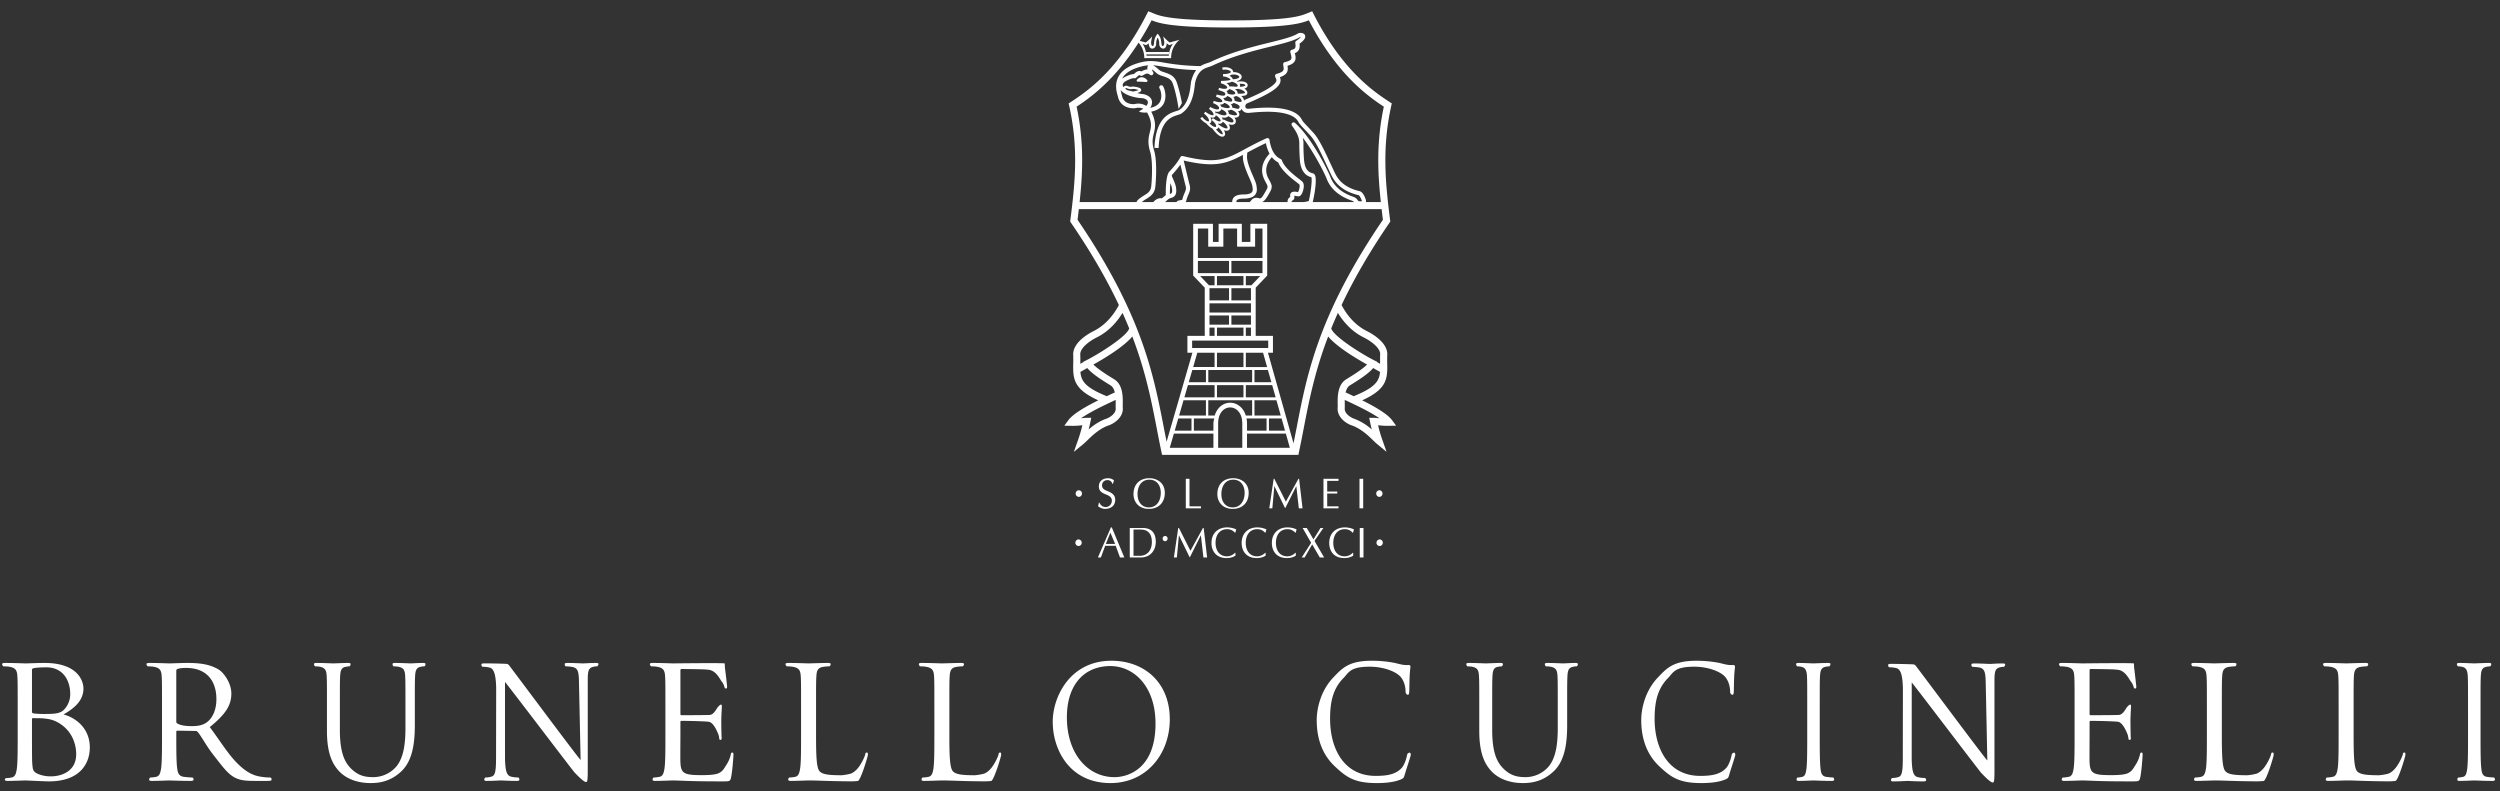 <svg xmlns="http://www.w3.org/2000/svg" width="199" height="63"><rect width="100%" height="100%" fill="#333333" stroke="none"/><g fill="#FFF" fill-rule="evenodd"><path d="M198.504 61.889c-.108 0-.367-.026-.533-.05-.356-.049-.426-.322-.459-.683-.061-.523-.061-1.502-.061-2.696v-1.991c0-1.937 0-2.286.024-2.681.021-.436.119-.648.437-.71a1.65 1.65 0 01.295-.037c.049 0 .098-.123.098-.17 0-.077-.063-.1-.194-.1-.353 0-1.097.036-1.16.036-.056 0-.803-.036-1.195-.036-.127 0-.188.023-.188.1 0 .047.049.17.096.17.082 0 .236.012.365.049.262.064.381.275.403.698.023.395.023.744.023 2.681v1.991c0 1.194 0 2.173-.059 2.696-.046.361-.105.634-.341.683-.106.024-.25.05-.358.05-.068 0-.095.133-.095.17 0 .076.062.101.189.101.357 0 1.104-.037 1.16-.037.063 0 .807.037 1.457.037.133 0 .19-.037.19-.101 0-.037-.022-.17-.094-.17m-73.096-9.118c-.355 0-.91.036-.994.036-.07 0-.723-.036-1.256-.036-.131 0-.189.025-.189.1 0 .049.049.171.095.171.108 0 .307.011.405.038.388.087.482.283.506.705.023.398.023.747.023 2.684v1.454c0 1.281-.141 2.336-.685 3.043a2.438 2.438 0 01-1.858.895c-.676 0-1.209-.113-1.787-.684-.51-.507-.889-1.277-.889-3.066v-1.642c0-1.937 0-2.286.024-2.684.023-.433.117-.658.437-.705.143-.027.213-.038.297-.038.047 0 .096-.122.096-.171 0-.075-.059-.1-.19-.1-.355 0-1.066.036-1.173.036-.108 0-.831-.036-1.362-.036-.129 0-.189.025-.189.1 0 .049.049.171.094.171.107 0 .31.011.404.038.39.087.484.283.508.705.025.398.025.747.025 2.684v1.715c0 1.814.449 2.683 1.029 3.268.84.832 2.035.881 2.438.881.699 0 1.588-.124 2.439-.92.948-.879 1.09-2.371 1.09-3.712v-1.232c0-1.937 0-2.286.024-2.684.023-.433.117-.645.437-.705.141-.038.213-.038.297-.038.047 0 .094-.122.094-.171 0-.075-.061-.1-.19-.1M90.884 6.149c-.137 0-.266.067-.383.2a.098.098 0 00-.012.109c.018.034.06.048.098.047.066-.01.256.003.413.011.094.005.178.01.224.01l.025-.001a.094.094 0 00.062-.16c-.054-.054-.213-.216-.427-.216"/><path d="M87.966 32.231c.028-.015.051-.024.079-.039.061-.029.117-.058.18-.087l.583-.273c.002.122.001.236 0 .335-.003.134-.005.25.002.333.033.446-.525.766-.804.849-.547.206-.993.526-1.348.833.048-.184.094-.383.136-.588l.069-.337h-.345c-.098 0-.227.011-.382.029l-.082.006c.439-.305 1.1-.67 1.912-1.061zm-1.965-2.63c.126-.068.316-.174.544-.306.337.406.985.845 1.675 1.27.096.059.17.103.204.128.169.118.262.319.315.545l-.077.034c-.139.063-.342.158-.565.266-1.693-.687-2.039-1.197-2.096-1.937zm-.013-1.408c0-.469.655-1.005 1.302-1.328.991-.492 1.639-1.266 2.064-1.957.189.421.368.834.53 1.234-.162.624-2.468 2.066-3.395 2.527l-.249.123.01.021-.257.147c.004-.241.009-.5-.005-.767zm-.114-11.545h24.105c.031.281.064.562.101.846-5.129 7.533-6.051 12.313-6.865 16.534-.084.427-.166.845-.25 1.263l-2.037-7.215h.398v-1.342h-1.373v-3.835l.916-.964v-4.121h-1.338v1.446h-.682v-1.446h-1.847v1.446h-.452v-1.446h-1.573v4.121l.921.964v3.835h-1.381v1.342h.399l-2.055 7.084c-.074-.377-.151-.751-.224-1.134-.815-4.219-1.738-8.999-6.865-16.532.036-.284.069-.565.102-.846zm12.207-8.09a.309.309 0 00-.013-.115.521.521 0 00-.1-.164l.008.002c.096 0 .166-.027.217-.092.032.012.062.021.091.031.174.064.335.139.376.225.011.023.024.065-.007.145-.032.092-.095.103-.572-.032zm-.262.509a.345.345 0 00-.019-.111.468.468 0 00-.096-.161h.013a.444.444 0 00.265-.069c.307.109.464.265.482.364.005.031-.006.044-.018.054-.056.043-.248.072-.627-.077zm-.424.435l-.048.078-.004-.026a.541.541 0 00-.097-.211c.24.053.425.023.513-.095.227.101.383.231.419.351a.129.129 0 01-.014.113c-.037.052-.28.072-.769-.21zm-.403.404l-.012.015a.53.53 0 00-.033-.086c.138.036.263.024.352-.083a.215.215 0 00.036-.064c.226.155.358.349.376.467.003.029-.003.043-.004.047-.037.041-.274.044-.715-.296zm-.072.326a.232.232 0 00.059-.093c.306.272.374.505.348.543-.01.011-.03.01-.041.009-.045-.004-.206-.046-.496-.398a.216.216 0 00.13-.061zm.261-1.465a.35.35 0 00.033-.071c.22.092.37.208.408.32.015.042.01.08-.014.116-.037.063-.289.11-.782-.153l-.045.081-.002-.008a.477.477 0 00-.067-.177c.227.056.385.02.469-.108zm.225-.527a.304.304 0 00.047-.056c.258.093.403.223.434.318.013.038.001.053-.002.059-.038.048-.224.097-.668-.067l-.008-.002a.475.475 0 00-.101-.165.482.482 0 00.298-.087zm.274-.599c.2.069.34.162.385.262a.14.14 0 01.005.123c-.036.09-.076.096-.566-.028l-.026-.007a.44.44 0 00-.116-.188h.002c.151 0 .259-.043.316-.162zm.164-.556c.322.106.474.234.482.318a.082.082 0 01-.033.076c-.033.027-.168.1-.565-.02l-.006-.002a.305.305 0 00-.103-.214.378.378 0 00.152-.07.291.291 0 00.073-.088zm.824-.415c.301-.016.438.048.457.103.005.013.004.022-.003.033-.014.018-.092.099-.432.1l.008-.019c.018-.046.03-.12-.03-.217zm.41.657c.024.034.026.054.024.062-.02.059-.311.077-.59.064a.306.306 0 00.002-.068c-.011-.12-.102-.219-.222-.3.123.013.217.014.291-.037l-.001.045c.213.007.419.125.496.234zm-1.222-1.3a.696.696 0 00.177-.079c.331-.057.538.045.598.126.03.039.018.063.014.072-.035.069-.19.148-.514.166a.269.269 0 00-.051-.113.676.676 0 00-.224-.172zm.643.727c.026.038.026.058.025.061-.042.099-.043.099-.246.08a4.126 4.126 0 00-.4-.019h-.02c-.032-.099-.112-.188-.237-.266.21-.019.34-.051.419-.103.188.021.382.137.459.247zm-2.15 2.58c.174.059.301.041.38-.053a.242.242 0 00.05-.11c.235.149.362.318.379.416.002.01.004.035-.005.045-.083.105-.375-.066-.605-.231V9.4l-.11.154c.327.235.365.416.369.467.003.034-.004.062-.02.078-.004.002-.016.008-.049.008-.096-.006-.265-.083-.457-.276a.278.278 0 00.079-.052c.034-.036.073-.101.064-.215a.652.652 0 00-.075-.23zm2.467-1.242c-.024.018-.127.062-.472-.05-.025-.008-.05-.019-.076-.027a.337.337 0 00-.031-.193.5.5 0 00-.073-.11.456.456 0 00.232-.074c.316.107.435.277.441.389.003.048-.014.06-.021.065zm-9.237-1.027l.001-.012c.025-.03.034-.036.036-.039l.027-.006a.416.416 0 01.07.024c.105.04.281.094.428.052a.236.236 0 01.064-.007c.135 0 .337.061.423.092a1.636 1.636 0 01-.444.116l-.44-.104c-.066-.036-.114-.077-.165-.116zm.437.589c.299.096.638.153.951.162.179.042.393.13.405.311.007.101-.05.208-.123.307a1.159 1.159 0 00-.907-.153 1.062 1.062 0 01-.689-.141.781.781 0 01-.341-.517l-.029-.104a3.435 3.435 0 01-.082-.362c.022.024.031.052.055.075.172.171.434.315.76.422zm1.325-2.126c-.186 0-.359.087-.483.157h-.001c-.256-.112-.459.082-.576.192l-.022.021c-.298.002-.779.242-.931.357.004-.007.004-.017.009-.026.246-.43.762-.746 1.538-.941a2.96 2.96 0 01.54-.085c-.091.079-.1.202-.074.325zm3.092 10.434c.052-.212.115-.359.17-.487.104-.242.184-.431.084-.789-.06-.221-.33-1.337-.466-1.91 2.507.59 3.416.244 4.721-.449-.023.272-.005.611.322 1.413.049.121.106.249.16.374.118.269.242.548.261.689l.011.07c.022.131.052.31-.046.426-.093.113-.304.175-.635.18-.272.005-.836.014-.923.49-.009.043-.003.076-.005.116H94.37a.349.349 0 00.063-.123zm-1.306-.523a7.01 7.01 0 01.036-.858c.055.134.096.251.113.338.086.447-.029.493-.149.52zm.058.326c.263-.059.548-.217.414-.909-.039-.204-.168-.494-.316-.83l-.012-.028c.014-.038.028-.086.042-.101.279-.305.471-.544.648-.793.141.588.352 1.462.408 1.67.07.247.024.354-.069.57-.057.134-.129.301-.188.54-.007.033-.11.047-.177.057a.687.687 0 00-.18.042c-.049.024-.08.064-.115.102h-.89c.172-.176.311-.287.435-.32zm6.4.205c-.03.043-.075.079-.118.115h-1.055c.001-.02-.002-.029.004-.057.035-.194.318-.215.629-.22.416-.007.698-.103.859-.298.194-.232.145-.519.116-.69l-.008-.062c-.027-.188-.153-.474-.285-.776a13.501 13.501 0 01-.158-.366c-.35-.854-.319-1.112-.289-1.384.002-.028.002-.06.006-.088.421-.227.892-.479 1.478-.75.072.358.177.625.293.837-.643.685-.772 1.423-.346 2.2l.06.113c.157.297.174.328.012.613l-.027.048c-.219.39-.356.623-.488.585-.311-.097-.528-.038-.683.18zm3.116-.324l.004.034a.397.397 0 00-.213.405h-2.029c.226-.098.394-.387.582-.719l.025-.047c.243-.424.176-.582-.006-.93l-.064-.117c-.143-.261-.494-.931.24-1.761.198.246.399.36.51.42l.002.002c.246.641 1.031 1.247 1.463 1.579.096.075.172.133.211.169.008.01.025.045.027.118.002.182-.08.411-.135.496l-.058-.011a.68.68 0 00-.377-.004c-.217.072-.192.285-.182.366zm5.004.013c-.93-.323-1.537-.855-1.809-1.581-.173-.464-1.509-3.161-2.816-4.297a.164.164 0 00-.221.004.163.163 0 00-.021.217c.416.567.609.942.586 1.534a17.65 17.65 0 00.056 1.311c.084.71.387 1.133.903 1.259.097.252-.102 1.534-.209 1.9a2.417 2.417 0 01-.422.079h-.924l-.014-.036c-.005-.037.012-.064.051-.08.198-.083.172-.279.162-.362 0-.007 0-.015-.002-.022.047-.006.104.007.163.019.074.018.15.036.228.017.168-.036.268-.309.314-.469.053-.188.114-.529-.08-.71a3.979 3.979 0 00-.236-.19c-.385-.297-1.185-.917-1.371-1.482a.16.16 0 00-.064-.086.872.872 0 00-.071-.041c-.205-.113-.687-.38-.857-1.511a.168.168 0 00-.082-.121.17.17 0 00-.149-.006c-.699.314-1.241.606-1.72.864-1.494.807-2.245 1.215-4.95.551a.162.162 0 00-.181.08c-.253.44-.481.717-.899 1.174-.245.272-.287 1.286-.273 1.84-.007.03-.093.096-.139.132-.061.048-.124.097-.167.143-.063-.01-.17-.027-.322.027a.789.789 0 00-.327.23l-.043.039h-.903l-.012-.001a2.704 2.704 0 01.362-.249c.304-.188.648-.402.715-.94.038-.293.17-1.965-.078-2.862-.222-.679-.126-1.062-.034-1.431.106-.436.204-.898-.211-1.715.469-.095.811-.301.99-.639.291-.553.062-1.221-.05-1.389a.165.165 0 00-.275.183c.068.1.252.637.033 1.052-.133.254-.394.418-.777.492a.797.797 0 00.142-.481c-.012-.173-.114-.482-.69-.614-.175-.006-.33-.053-.496-.083.163-.046.3-.111.322-.207.011-.049.002-.122-.101-.19l-.002.004-.016-.01.001-.003-.003.003c-.163-.083-.507-.117-.511-.117a.4.4 0 00-.116.014c-.096.028-.219-.013-.309-.046a.369.369 0 00-.134-.036l-.027.002c-.084.014-.115.028-.183.111-.039-.052-.074-.109-.07-.174.003-.074.051-.153.146-.233.118-.103.638-.34.767-.299a.166.166 0 00.148-.035c.026-.024.054-.049.08-.075.167-.158.191-.152.249-.11a.165.165 0 00.176.015l.091-.052c.205-.119.32-.174.52-.015a.17.17 0 00.213-.007.164.164 0 00.029-.211 1.117 1.117 0 01-.105-.219c.075.044.195.132.38.302.138.126.328.187.53.253.296.096.601.197.733.506.134.313.371 1.206.495 2.09l.263-.462c-.137-.768-.332-1.47-.454-1.756-.191-.449-.603-.582-.935-.692-.167-.054-.324-.105-.41-.183-.209-.192-.373-.313-.508-.378.234.014.475.053.779.104.579.1 1.35.231 2.667.278-.163.208-.306.499-.407.916-.011.041-.019.116-.03.217-.051.464-.17 1.551-.897 2.034-.048.031-.139.059-.246.092-.575.183-1.643.521-1.744 2.931l.329.013c.09-2.179.982-2.46 1.514-2.629.131-.041.243-.076.329-.134.023-.015.04-.035.064-.052.004-.006.011-.008.015-.012.78-.588.909-1.714.962-2.207.01-.081.016-.144.024-.176.233-.96.686-1.11 1.087-1.241.092-.031.179-.06.261-.096 1.652-.782 3.304-1.192 4.632-1.521 1.043-.257 1.871-.463 2.367-.763a.266.266 0 01.063-.003c-.039.053-.137.152-.367.309a.172.172 0 00-.071.16c.049.34.038.475-.269.542a.18.18 0 00-.104.072.164.164 0 00-.021.124l.035.141c.051.203.078.33.024.418-.061.096-.229.172-.5.231a.168.168 0 00-.131.181l.019.133c.049.319.069.451-.541.621a.168.168 0 00-.121.188c.012.057.035.107.057.155.047.1.07.159.033.252-.094.239-.596.687-2.466 1.458-.037.019-.066.048-.097.074-.008-.113-.074-.249-.223-.368.316-.012.439-.059.481-.194.017-.05.021-.129-.049-.228a.682.682 0 00-.18-.166.393.393 0 00.22-.133.224.224 0 00.031-.209c-.069-.192-.365-.271-.796-.212l.002.003c-.02-.014-.041-.029-.063-.042.188-.045.314-.123.367-.228a.25.25 0 00-.029-.269c-.094-.127-.32-.235-.62-.217a.252.252 0 00-.055-.168c-.109-.149-.411-.278-.816-.203l.032.184c.344-.059.571.049.634.131.024.033.015.051.012.058-.029.056-.191.15-.621.15v.189c.296 0 .594.188.596.253-.005.016-.061.087-.745.102l-.024.185c.362.106.498.244.506.33a.078.078 0 01-.031.071c-.03.022-.156.091-.516-.009l-.097-.029-.055.179.096.03c.206.063.396.135.441.221.009.02.021.052 0 .116-.03.095-.144.121-.673-.012l-.051.182c.314.094.479.242.5.34.007.029-.004.041-.015.051-.053.047-.25.082-.65-.061l-.015-.006-.064.177.013.004c.25.094.424.223.466.345a.124.124 0 01-.01.11c-.047.075-.258.079-.693-.151l-.092.166c.235.137.34.304.357.404.007.034.002.06-.01.076-.003.003-.107.111-.642-.266l-.001-.001-.109.154h.001c.28.2.391.413.402.533.004.042-.005.062-.009.066-.01.01-.021.021-.052.014-.045-.003-.213-.034-.486-.357l-.143.122c.199.237.361.345.483.392l-.008.008c.167.2.348.345.513.419l-.013.009c.291.392.551.609.751.625l.024.001c.064 0 .121-.02.161-.059a.216.216 0 00.063-.175.625.625 0 00-.099-.278c.216.071.358.037.428-.04.03-.035.063-.097.049-.199a.6.6 0 00-.098-.238c.254.075.436.052.52-.071a.31.31 0 00.039-.274.48.48 0 00-.099-.176c.133 0 .233-.021.305-.077a.239.239 0 00.086-.234.435.435 0 00-.112-.209c.152 0 .242-.049.294-.194V8.65c.066.192.259.374.621.332l.114-.011c2.828-.29 3.579.329 3.777.722.076.153.215.302.494.599.125.132.279.295.469.504.425.465.875 1.441 1.31 2.384.092.197.182.392.276.588.228.486.654 1.393 2.259 1.771.049.018.168.194.26.459-.025.027-.16.047-.26.006-.043-.015-.052-.031-.084-.078-.054-.078-.129-.185-.363-.267zm-3.045-1.737a.26.26 0 00-.17-.129c-.519-.11-.638-.615-.681-.985l-.006-.046a15.817 15.817 0 01-.049-1.215c.01-.214-.01-.409-.053-.59.949 1.247 1.774 2.93 1.887 3.236.307.822.982 1.421 2.027 1.783a.286.286 0 01.158.109h-3.281c.088-.339.379-1.789.168-2.163zM91.209 4.139c.013.058.025.114.033.173-.037-.296-.127-.589-.299-.825l.273.106a.723.723 0 00.221-.152c.011.641.595.486.595.044a.89.89 0 01.121-.489.89.89 0 01.12.489c0 .442.585.597.597-.044.077.07.131.115.219.152l.275-.106a1.811 1.811 0 00-.325.949h-1.773c-.002-.036-.016-.072-.02-.107h1.813c.008-.065.024-.127.037-.19h-1.887zm-.577-.745c.278.324.462.758.452 1.233h2.138a1.857 1.857 0 01.671-1.46l-.794.216s-.321-.259-.505-.489l.062.316c.093.435-.16.615-.2.286-.044-.363-.059-.53-.303-.813-.244.283-.259.45-.303.813-.041.329-.293.149-.201-.286l.064-.316c-.185.23-.505.489-.505.489l-.482-.131c.315-.502.63-1.04.942-1.637.638.257 1.699.572 6.257.572 4.557 0 5.62-.315 6.259-.572 2.248 4.312 4.681 6.026 5.968 6.875-.586 2.765-.504 5.144-.238 7.595h-1.185a.367.367 0 00-.01-.185c-.059-.183-.221-.615-.489-.681-1.453-.342-1.82-1.125-2.042-1.596-.092-.191-.18-.386-.272-.58-.447-.967-.906-1.965-1.365-2.468-.192-.21-.348-.376-.473-.51-.25-.263-.385-.409-.439-.518-.416-.835-1.793-1.136-4.106-.903l-.111.011c-.111.01-.251.001-.285-.121-.033-.11.028-.255.119-.299 2.107-.871 2.517-1.334 2.637-1.639a.563.563 0 00-.016-.451c.644-.223.666-.522.609-.913.285-.077.467-.188.563-.341.131-.208.076-.436.019-.658.401-.16.405-.512.377-.76.276-.197.539-.441.428-.677-.086-.183-.352-.203-.504-.157a.118.118 0 00-.039.019c-.449.281-1.266.483-2.295.737-1.343.332-3.013.746-4.691 1.542-.07.03-.146.055-.227.081-.167.056-.361.119-.55.242a17.888 17.888 0 01-2.959-.283c-.688-.118-1.103-.186-1.813-.01-.866.219-1.453.588-1.744 1.098-.357.628-.165 1.272-.085 1.548.011.034.02.061.023.08.069.316.232.56.487.724.333.213.742.228.936.185a.863.863 0 01.592.056c-.094.053-.24.157-.303.18-.076.029.037.127.477.125a.763.763 0 00.131-.011c.416.769.325 1.141.219 1.57-.097.396-.209.845.04 1.605.211.765.121 2.288.067 2.726-.048.384-.274.524-.563.701-.073.046-.149.093-.224.145-.213.15-.345.265-.377.386h-4.534c.265-2.451.348-4.83-.238-7.595 1.091-.719 3.004-2.078 4.933-5.096zm17.929 23.471c.648.323 1.302.859 1.302 1.313-.013.282-.009.542-.006.783a15.661 15.661 0 01-.255-.148l.009-.021-.25-.123c-.923-.461-3.232-1.902-3.394-2.527.162-.4.342-.813.529-1.234.426.691 1.074 1.465 2.065 1.957zm-.807 4.673a28.29 28.29 0 00-.57-.268l-.073-.032c.055-.226.149-.427.315-.545.035-.025.109-.069.205-.128.689-.425 1.338-.864 1.674-1.27.228.132.418.238.545.306-.057.74-.403 1.25-2.096 1.937zm2.043 1.754l-.082-.006a3.547 3.547 0 00-.381-.029h-.346l.069.337c.041.205.089.406.136.59a4.495 4.495 0 00-1.369-.842c-.258-.076-.818-.396-.783-.842.006-.083.004-.199.002-.331 0-.1-.002-.215 0-.336l.582.272c.068.032.131.063.197.096l.065.03c.81.391 1.47.754 1.91 1.061zm-13.209 1.223v1.13h-3.476l.328-1.13h3.148zm-1.744-1.206v.972h-1.336l.282-.972h1.054zm1.149-1.447v1.213h-2.135l.35-1.213h1.785zm.688-1.206v.971h-2.403l.281-.971h2.122zm-.688-1.204v.969h-1.367l.282-.969h1.085zm-.687-1.376h1.375v1.14h-1.704l.329-1.14zm4.551 2.345v-.969h1.069l.275.969h-1.344zm-.688 1.206v-.971h2.097l.275.971h-2.372zm.688 1.448v-1.213h1.748l.342 1.213h-2.09zm1.151 1.206v-.972h1.008l.271.972h-1.279zm-1.745.234h3.092l.317 1.13h-3.409v-1.13zm-2.298-.803c0-.879.495-1.28.955-1.28.466 0 .966.402.966 1.291v1.922h-1.921v-1.933zm-.312-.403c-.024.133-.065.251-.065.403v.569h-1.556v-.972h1.621zm2.572 0h1.595v.972h-1.557v-.558a2.34 2.34 0 00-.038-.414zm.445-1.447v1.213h-.505c-.208-.669-.727-1.02-1.245-1.02-.514 0-1.024.354-1.229 1.02h-.511v-1.213h3.49zm-2.799-.235h2.109v-.971h-2.109v.971zm2.298-2.411v-1.14h1.37l.322 1.14h-1.692zm-2.298 0h2.109v-1.14h-2.109v1.14zm-.691 1.205h3.49v-.969h-3.49v.969zm-1.286-2.722h6.057v-.588h-6.057v.588zm1.787-5.722v.729h-.447l-.696-.729h1.143zm-1.328-.235h2.478v-.971h-2.478v.971zm2.667 0h2.474v-.971H98.02v.971zm1.149.964v-.729h1.142l-.693.729h-.449zm-1.149 1.206h1.556v-.972H98.02v.972zm-1.149-1.206h2.109v-.729h-2.109v.729zm-.596 1.206h1.556v-.972h-1.556v.972zm0 .964h3.301v-.73h-3.301v.73zm.596 1.859h2.109v-.659h-2.109v.659zm-.596 0h.406v-.659h-.406v.659zm0-.894h1.556v-.729h-1.556v.729zm2.894.894h.407v-.659h-.407v.659zm-1.149-.894h1.556v-.729H98.02v.729zm-.641-6.204V18.19h1.094v1.447h1.434V18.19h.587v2.346h-5.141V18.19h.821v1.447h1.205zM86.158 33.849a12.037 12.037 0 01-.34 1.158l-.339.96.786-.646c.08-.068.178-.163.296-.277.364-.354.917-.892 1.625-1.16.489-.145 1.244-.662 1.188-1.427-.007-.071-.005-.168-.003-.281.009-.558.024-1.494-.622-1.946-.042-.028-.124-.079-.233-.147-.301-.184-1.113-.683-1.483-1.066.69-.38 2.39-1.374 3.098-2.233 1.071 2.811 1.528 5.159 1.952 7.35.12.627.24 1.241.37 1.853l.047.222h10.852l.044-.222c.131-.61.252-1.226.372-1.853.423-2.191.88-4.539 1.953-7.35.707.859 2.406 1.853 3.097 2.233-.371.383-1.183.882-1.482 1.066l-.234.147c-.647.452-.631 1.389-.622 1.948.002.113.004.208-.003.279-.057.765.697 1.282 1.169 1.42.729.275 1.28.813 1.647 1.169.115.114.213.207.293.275l.783.646-.336-.958a11.17 11.17 0 01-.34-1.16c.235.025.549.055.897.046l.541-.011-.322-.437c-.366-.501-1.407-1.098-2.379-1.581 1.933-.883 2.021-1.666 1.994-2.899-.006-.233-.01-.484.004-.774 0-.953-1.237-1.645-1.615-1.833-1.036-.517-1.663-1.391-2.024-2.08.918-1.943 2.137-4.099 3.818-6.557l.061-.088-.014-.106c-.386-3.014-.646-5.779.09-9.109l.041-.19-.162-.106c-1.215-.797-3.744-2.455-6.057-6.997l-.117-.232-.353.144c-.557.233-1.401.585-6.171.585-4.768 0-5.612-.352-6.17-.585l-.353-.143-.117.231c-2.312 4.542-4.842 6.2-6.057 6.997l-.164.106.043.19c.738 3.334.491 5.987.091 9.109l-.014.106.061.088c1.679 2.457 2.899 4.614 3.817 6.557-.362.689-.988 1.563-2.024 2.08-.379.188-1.615.88-1.613 1.848.012.274.008.525.003.758-.028 1.233.059 2.017 1.993 2.9-1.272.63-2.071 1.161-2.381 1.581l-.321.437.542.011c.346.011.662-.02.897-.046zM33.683 52.771c-.355 0-.91.036-.994.036-.07 0-.721-.036-1.255-.036-.13 0-.189.025-.189.1 0 .049.048.171.096.171.104 0 .306.011.401.038.391.087.485.283.508.705.024.398.024.747.024 2.684v1.454c0 1.281-.141 2.336-.686 3.043a2.438 2.438 0 01-1.858.895c-.675 0-1.209-.113-1.788-.684-.509-.507-.888-1.277-.888-3.066v-1.642c0-1.937 0-2.286.024-2.684.024-.433.118-.658.438-.705.141-.027.213-.038.296-.038.047 0 .095-.122.095-.171 0-.075-.06-.1-.191-.1-.355 0-1.064.036-1.171.036-.107 0-.829-.036-1.36-.036-.131 0-.191.025-.191.1 0 .049.048.171.095.171.106 0 .307.011.402.038.391.087.486.283.51.705.024.398.024.747.024 2.684v1.715c0 1.814.449 2.683 1.029 3.268.841.832 2.036.881 2.439.881.698 0 1.587-.124 2.438-.92.946-.879 1.089-2.371 1.089-3.712v-1.232c0-1.937 0-2.286.024-2.684.024-.433.119-.645.437-.705.143-.038.215-.038.298-.038.045 0 .093-.122.093-.171 0-.075-.059-.1-.189-.1m55.028 9.09c-2.13 0-3.787-1.863-3.787-4.756 0-2.719 1.48-4.086 3.457-4.086 1.869 0 3.598 1.602 3.598 4.582 0 3.613-2.203 4.26-3.268 4.26zm-.248-9.265c-3.267 0-4.665 2.846-4.665 4.857 0 2.236 1.35 4.88 4.594 4.88 2.854 0 4.723-2.296 4.723-5.081 0-2.892-1.989-4.656-4.652-4.656zm23.748 7.315a.219.219 0 00-.209.187c-.035.224-.189.769-.438 1.042-.474.51-1.173.621-2.06.621-2.533 0-3.629-2.173-3.629-4.543 0-1.267.199-2.373 1.064-3.242.416-.422.504-.907 2.079-.907 1.043 0 1.955.335 2.369.707.308.272.496.782.496 1.267 0 .174.107.261.187.261.073 0 .096-.074.106-.261.013-.187.013-.869.035-1.278.023-.448.06-.597.06-.696 0-.074-.023-.124-.154-.138-.428.046-.758-.098-1.207-.184a9.485 9.485 0 00-1.717-.151c-1.824 0-2.347.584-3.06 1.33-1.053 1.104-1.322 2.558-1.322 3.39 0 1.18.283 2.595 1.431 3.675.934.884 1.578 1.342 3.356 1.342.756 0 1.431-.086 1.906-.287.211-.098.234-.124.307-.359.117-.423.486-1.502.486-1.589 0-.1-.026-.187-.086-.187m33.695 1.978c-.107 0-.367-.026-.533-.05-.353-.049-.426-.322-.461-.683-.06-.523-.06-1.502-.06-2.696v-1.991c0-1.937 0-2.286.023-2.681.023-.436.119-.648.438-.71a1.69 1.69 0 01.296-.037c.047 0 .096-.123.096-.17 0-.077-.059-.1-.189-.1-.356 0-1.102.036-1.161.036-.058 0-.806-.036-1.195-.036-.131 0-.189.023-.189.1 0 .047.047.17.093.17.084 0 .237.012.368.049.261.064.379.275.402.698.021.395.021.744.021 2.681v1.991c0 1.194 0 2.173-.058 2.696-.045.361-.104.634-.342.683-.105.024-.248.05-.353.05-.073 0-.096.133-.096.17 0 .076.058.101.189.101.354 0 1.102-.037 1.16-.037.059 0 .805.037 1.456.037.13 0 .189-.037.189-.101 0-.037-.023-.17-.094-.17m-98.482-9.118c-.485 0-.875.036-1.007.036-.13 0-.696-.036-1.229-.036-.143 0-.238.013-.238.087 0 .05.011.183.095.183.095 0 .367.012.58.063.367.1.451.372.461 1.18l.131 6.213c-.379-.413-5.491-7.291-5.676-7.511a.329.329 0 00-.074-.083.265.265 0 00-.174-.061c-.041 0-.135-.007-.275-.012a51.254 51.254 0 00-1.485-.025c-.141 0-.213.025-.213.098 0 .051.034.17.093.17.107 0 .368.013.592.076.32.099.468.59.491 1.609l-.01 5.479c0 1.13-.058 1.491-.355 1.578a1.642 1.642 0 01-.485.074c-.059 0-.095.12-.095.17 0 .087.071.101.191.101.532 0 1.029-.037 1.136-.037.106 0 .58.037 1.254.037.141 0 .213-.027.213-.101 0-.05-.034-.17-.093-.17-.107 0-.368-.013-.592-.074-.32-.1-.438-.422-.462-1.44v-6.093c.379.445 5.416 7.093 5.547 7.218.628.657.816.747.91.747.082 0 .13-.062.13-.88v-7.184c0-.744.048-1.018.438-1.103.143-.039.225-.039.285-.039.083 0 .131-.133.131-.183 0-.074-.084-.087-.215-.087m10.872 7.133c-.084 0-.112.061-.128.161a2.333 2.333 0 01-.331.79c-.194.297-.303.579-.718.726-.374.119-.959.119-1.312.119-1.392 0-1.605-.161-1.646-1.019-.015-.261 0-1.7 0-2.122v-1.096c0-.047.028-.084.097-.084.122 0 .536.006.969.015.192.007.388.011.562.02l.257.01c.1.005.185.011.244.016l.137.013c.374.072.646.745.727.938.073.157.085.278.098.402.005.062.039.108.11.101.098-.011.086-.145.075-.246a36.222 36.222 0 01-.023-1.28c.001-.411.051-1.11.044-1.184l-.004-.028c-.009-.05-.035-.068-.07-.068-.056 0-.113.063-.213.163-.128.123-.326.629-.668.656-.326.023-2.072.023-2.257.023-.072 0-.085-.037-.085-.124V53.38c0-.087.028-.127.085-.127.155 0 1.704.014 1.945.04l.077.006.166.018c.602.085.898.809 1.033.958.107.124.177.322.199.407.026.094.07.146.152.119.054-.014.063-.093.06-.158a55.478 55.478 0 00-.148-1.291c-.045-.32-.03-.449-.044-.54-.003-.055-4.024-.005-4.122-.005-.072 0-.966-.036-1.606-.036-.157 0-.227.023-.227.1 0 .047.057.17.113.17.128 0 .37.012.484.037.468.087.582.287.61.71.029.395.029.744.029 2.681v1.991c0 1.194 0 2.173-.071 2.696-.057.361-.128.634-.413.683-.127.024-.297.05-.425.05-.086 0-.115.133-.115.17 0 .076.072.101.228.101.427 0 1.321-.037 1.393-.037.412 0 1.363.074 3.507.074h.495c.441 0 .535 0 .6-.207.114-.36.217-1.766.217-1.901 0-.137-.014-.185-.087-.185m-2.927-2.49l.254.01-.254-.01m30.485-14.476a.26.26 0 00-.253.263.26.26 0 00.253.263c.137 0 .25-.119.25-.263a.258.258 0 00-.25-.263m2.533-.538l.377.896h-.738l.361-.896zm-.757 1.976l.342-.929h.838l.343.929h.344l-.996-2.394h-.073l-1.035 2.394h.237zm4.058-1.238c0 .771-.451 1.106-.974 1.106h-.486v-2.092h.569c.555 0 .891.317.891.986zm-1.759-1.11v2.348h.868c.777 0 1.204-.572 1.204-1.238 0-.685-.317-1.11-1.043-1.11h-1.029zm2.815 1.052c.109 0 .197-.097.197-.209 0-.117-.088-.209-.197-.209a.203.203 0 00-.199.209c0 .112.089.209.199.209m3.012-1.052l-.997 1.815-.915-1.815h-.056l-.348 2.348h.239l.161-1.774.85 1.746h.029l.871-1.743.201 1.771h.296l-.274-2.348h-.057m1.909.096a.79.79 0 01.627.274h.041l.07-.257a1.715 1.715 0 00-.738-.159c-.716 0-1.231.473-1.231 1.234 0 .675.399 1.206 1.19 1.206.284 0 .518-.06.718-.193v-.225h-.037a.896.896 0 01-.64.279c-.616 0-.907-.5-.907-1.067 0-.674.369-1.092.907-1.092m2.401 0c.27 0 .448.086.627.274h.041l.073-.257a1.733 1.733 0 00-.741-.159c-.714 0-1.23.473-1.23 1.234 0 .675.398 1.206 1.189 1.206.286 0 .518-.06.719-.193v-.225h-.037a.897.897 0 01-.641.279c-.616 0-.905-.5-.905-1.067 0-.674.37-1.092.905-1.092m2.405 0c.269 0 .445.086.629.274h.039l.068-.257a1.706 1.706 0 00-.736-.159c-.717 0-1.231.473-1.231 1.234 0 .675.397 1.206 1.188 1.206.283 0 .519-.06.718-.193v-.225h-.037a.899.899 0 01-.638.279c-.617 0-.908-.5-.908-1.067 0-.674.369-1.092.908-1.092m2.931 2.252l-.769-1.323.707-1.025h-.229l-.56.905-.53-.905h-.332l.678 1.18-.752 1.168h.233l.601-1.043.606 1.043h.347m1.635-2.252c.27 0 .445.086.627.274h.041l.07-.257a1.715 1.715 0 00-.738-.159c-.717 0-1.23.473-1.23 1.234 0 .675.396 1.206 1.189 1.206.283 0 .518-.06.719-.193v-.225h-.037a.904.904 0 01-.641.279c-.617 0-.908-.5-.908-1.067 0-.674.371-1.092.908-1.092m1.199 2.252h.297v-2.348h-.297zm1.584-.912a.259.259 0 00.252-.263.259.259 0 00-.252-.263.26.26 0 00-.252.263.26.26 0 00.252.263m-23.943-4.438a.258.258 0 00-.254.261.26.26 0 00.254.265c.136 0 .248-.119.248-.265a.255.255 0 00-.248-.261m2.129 1.334c-.237 0-.403-.15-.506-.365h-.022l-.07.311c.154.102.331.202.546.202.434 0 .817-.221.817-.726 0-.391-.281-.549-.549-.662-.259-.107-.499-.188-.499-.493 0-.235.188-.411.425-.411.197 0 .339.105.405.305h.03l.092-.281a.695.695 0 00-.49-.17c-.392 0-.714.214-.714.655 0 .434.35.547.643.666.215.094.388.214.388.462 0 .27-.2.507-.496.507m3.441.028c-.515 0-.9-.387-.9-1.057 0-.597.286-1.148.942-1.148.571 0 .909.429.909 1.052 0 .586-.295 1.153-.951 1.153zm1.272-1.153c0-.808-.62-1.169-1.23-1.169-.727 0-1.262.441-1.262 1.265 0 .655.448 1.177 1.216 1.177.782 0 1.276-.501 1.276-1.273zm1.67-1.121v2.35h1.206v-.163h-.911v-2.187h-.295m4.684 1.121c0 .586-.296 1.153-.951 1.153-.516 0-.901-.387-.901-1.057 0-.597.287-1.148.944-1.148.569 0 .908.429.908 1.052zm-2.172.096c0 .655.45 1.177 1.217 1.177.782 0 1.276-.501 1.276-1.273 0-.808-.62-1.169-1.229-1.169-.728 0-1.264.441-1.264 1.265zm6.507-1.217h-.056l-.997 1.817-.917-1.817h-.055l-.348 2.35h.242l.159-1.776.849 1.746h.028l.873-1.741.201 1.771h.295l-.274-2.35m3.139.161v-.161h-1.199v2.35h1.199v-.163h-.902v-1.014h.802v-.161h-.802v-.851h.902m1.668 2.187h.295v-2.348h-.295zm1.832-1.175a.255.255 0 00-.25-.261.256.256 0 00-.25.261c0 .146.113.265.25.265.139 0 .25-.119.25-.265M15.293 57.801c-.625 0-.947-.087-1.162-.2-.071-.037-.099-.087-.099-.148v-4.062c0-.074.043-.124.114-.148.144-.037.26-.075.685-.075 1.521 0 2.394.93 2.394 2.485 0 .942-.369 1.613-.866 1.911-.328.198-.726.237-1.066.237zm6.197 4.088c-.085-.004-.284 0-.553-.037-.356-.05-.949-.11-1.734-.799-.915-.801-1.424-1.717-2.504-3.178 1.278-1.032 1.716-1.748 1.716-2.667 0-.857-.621-1.666-.978-1.891-.752-.473-1.639-.546-2.534-.546-.441 0-1.254.036-1.41.036-.072 0-.967-.036-1.605-.036-.158 0-.228.023-.228.1 0 .047.056.17.114.17.127 0 .369.012.483.037.468.087.582.287.611.71.028.395.028.744.028 2.681v1.991c0 1.194 0 2.173-.071 2.696-.056.361-.128.634-.412.683-.127.024-.298.05-.427.05-.085 0-.113.133-.113.17 0 .076.072.101.227.101.426 0 1.321-.037 1.336-.037.07 0 .966.037 1.748.037.154 0 .226-.037.226-.101 0-.037-.028-.17-.113-.17-.128 0-.442-.026-.64-.05-.426-.049-.511-.322-.554-.683-.071-.523-.071-1.502-.071-2.696v-.2c0-.062.028-.099.099-.099l1.416.023c.086 0 .129.026.187.076.284.323.693 1.124 1.256 1.838.704.893 1.148 1.539 1.759 1.826.369.174.725.236 1.52.236h1.008c.256 0 .341-.025.341-.101 0-.037-.004-.165-.128-.17zm116.557-1.978a.219.219 0 00-.211.187c-.035.224-.188.769-.438 1.042-.474.51-1.171.621-2.06.621-2.533 0-3.631-2.173-3.631-4.543 0-1.267.203-2.373 1.066-3.242.415-.422.506-.907 2.081-.907 1.039 0 1.951.335 2.367.707.306.272.496.782.496 1.267 0 .174.105.261.187.261.073 0 .096-.074.108-.261.009-.187.009-.869.035-1.278.023-.448.058-.597.058-.696 0-.074-.025-.124-.152-.138-.43.046-.758-.098-1.209-.184a9.485 9.485 0 00-1.717-.151c-1.822 0-2.349.584-3.058 1.33-1.055 1.104-1.326 2.558-1.326 3.39 0 1.18.285 2.595 1.431 3.675.936.884 1.582 1.342 3.356 1.342.758 0 1.431-.086 1.906-.287.215-.098.238-.124.307-.359.119-.423.486-1.502.486-1.589 0-.1-.024-.187-.082-.187M4.063 61.798a2.64 2.64 0 01-1.021-.185c-.44-.188-.44-.362-.482-.969-.015-.185-.015-1.726-.015-2.682v-.71c0-.06.028-.086.085-.086.213 0 .694 0 .878.026.341.037.697.074 1.179.359 1.095.659 1.378 1.74 1.378 2.486 0 1.402-1.236 1.761-2.002 1.761zm-1.518-8.481c0-.074.042-.111.17-.135.228-.05.802-.063.958-.063 1.393 0 1.918 1.103 1.918 2.135 0 .51-.214.956-.512 1.254-.298.298-.773.325-1.568.325-.526 0-.782-.038-.867-.05-.071-.027-.099-.05-.099-.138v-3.328zM5.06 56.87c.752-.434 1.583-1.043 1.583-2.062 0-.623-.475-2.037-3.089-2.037-.655 0-1.208.036-1.549.036-.07 0-.966-.036-1.605-.036-.156 0-.228.025-.228.1 0 .049.057.171.114.171.129 0 .37.011.484.036.467.087.581.285.61.707.028.398.028.699.028 2.636v2.087c0 1.194 0 2.175-.071 2.696-.056.361-.128.633-.412.683-.127.025-.298.05-.425.05-.085 0-.114.085-.114.122 0 .074.07.101.228.101.425 0 1.321-.037 1.391-.037.114 0 1.563.074 1.889.074 2.43 0 3.255-1.378 3.255-2.708 0-1.452-1.038-2.334-2.089-2.619zm154.338-4.058c-.484 0-.875.037-1.005.037-.131 0-.698-.037-1.231-.037-.142 0-.236.011-.236.087 0 .048.012.183.094.183.095 0 .367.013.582.061.365.1.447.374.461 1.182l.128 6.211c-.378-.41-5.49-7.291-5.675-7.508a.342.342 0 00-.075-.085.27.27 0 00-.173-.062 50.355 50.355 0 00-1.76-.037c-.143 0-.215.027-.215.101 0 .05.037.17.096.17.107 0 .369.012.591.076.321.098.467.59.491 1.608l-.008 5.48c0 1.13-.059 1.488-.356 1.576a1.621 1.621 0 01-.486.073c-.058 0-.096.122-.096.172 0 .088.073.099.19.099.533 0 1.031-.037 1.137-.037.107 0 .582.037 1.255.037.143 0 .213-.025.213-.099 0-.05-.035-.172-.095-.172-.106 0-.368-.011-.592-.073-.32-.099-.438-.423-.461-1.441l.002-6.093c.377.448 5.416 7.096 5.547 7.221.627.657.814.744.908.744.084 0 .131-.059.131-.88v-7.181c0-.745.047-1.019.439-1.106.141-.037.225-.037.283-.037.082 0 .131-.135.131-.183 0-.076-.084-.087-.215-.087m-91.887 9.382c-.017 0-.03 0-.047-.002h-.157l.204.002"/><path d="M68.996 59.9c-.085 0-.113.062-.126.163-.027.135-.247.636-.525 1.008-.203.272-.443.446-.618.51a4.009 4.009 0 01-.751.129c-1.109 0-1.478-.086-1.706-.285-.256-.223-.312-1.016-.312-2.842v-2.114c0-1.937 0-2.286.029-2.684.027-.433.14-.645.554-.705.17-.027.369-.039.468-.039.057 0 .114-.121.114-.17 0-.077-.07-.1-.227-.1-.427 0-1.464.036-1.535.036-.071 0-.966-.036-1.604-.036-.157 0-.229.023-.229.1 0 .049.058.17.115.17.127 0 .369.012.482.039.469.085.584.285.611.705.029.398.029.747.029 2.684v1.991c0 1.194 0 2.175-.072 2.696-.057.361-.127.634-.411.683a2.308 2.308 0 01-.427.048c-.085 0-.113.135-.113.172 0 .074.071.101.227.101.426 0 1.264-.037 1.392-.037.723 0 1.535.056 3.103.069l.492.002h-.092s.418-.018.423-.032c.211-.016.795-1.938.795-2.075 0-.137-.014-.187-.086-.187m10.612 0c-.085 0-.113.062-.128.163-.024.135-.247.636-.523 1.008-.205.272-.444.446-.619.51a3.995 3.995 0 01-.751.129c-1.109 0-1.478-.086-1.706-.285-.255-.223-.312-1.016-.312-2.842v-2.114c0-1.937 0-2.286.028-2.684.029-.433.143-.645.554-.705.172-.027.37-.039.469-.039.057 0 .114-.121.114-.17 0-.077-.071-.1-.228-.1-.425 0-1.463.036-1.532.036-.072 0-.967-.036-1.606-.036-.158 0-.227.023-.227.1 0 .049.056.17.113.17.128 0 .368.012.482.039.469.085.583.285.612.705.028.398.028.747.028 2.684v1.991c0 1.194 0 2.175-.071 2.696-.057.361-.128.634-.411.683a2.299 2.299 0 01-.427.048c-.085 0-.114.135-.114.172 0 .074.072.101.227.101.427 0 1.265-.037 1.394-.037.721 0 1.533.056 3.103.069l.489.002h-.092s.419-.018.424-.032c.211-.016.795-1.938.795-2.075 0-.137-.013-.187-.085-.187m-1.486 2.294c-.016 0-.029 0-.045-.002h-.158l.203.002M180.9 59.9c-.086 0-.113.062-.129.163-.023.135-.246.636-.525 1.008-.201.272-.441.446-.615.51a4.052 4.052 0 01-.754.129c-1.107 0-1.479-.086-1.703-.285-.258-.223-.315-1.016-.315-2.842v-2.114c0-1.937 0-2.286.03-2.684.027-.433.142-.645.554-.705.172-.027.368-.039.467-.039.061 0 .115-.121.115-.17 0-.077-.07-.1-.228-.1-.426 0-1.463.036-1.531.036-.073 0-.967-.036-1.608-.036-.156 0-.228.023-.228.1 0 .049.058.17.115.17.127 0 .369.012.482.039.469.085.582.285.612.705.029.398.029.747.029 2.684v1.991c0 1.194 0 2.175-.07 2.696-.057.361-.129.634-.412.683a2.327 2.327 0 01-.426.048c-.088 0-.114.135-.114.172 0 .074.069.101.223.101.43 0 1.268-.037 1.397-.037.72 0 1.535.056 3.101.069l.492.002h-.093s.418-.018.422-.032c.212-.016.796-1.938.796-2.075 0-.137-.015-.187-.084-.187m-1.488 2.294c-.014 0-.027 0-.045-.002h-.158l.203.002m10.486 0c-.015 0-.027 0-.044-.002h-.161l.205.002"/><path d="M191.385 59.9c-.084 0-.112.062-.127.163-.026.135-.246.636-.526 1.008-.203.272-.441.446-.615.51a4.011 4.011 0 01-.754.129c-1.107 0-1.478-.086-1.705-.285-.254-.223-.31-1.016-.31-2.842v-2.114c0-1.937 0-2.286.025-2.684.031-.433.145-.645.557-.705.172-.027.367-.039.466-.039.059 0 .116-.121.116-.17 0-.077-.073-.1-.229-.1-.426 0-1.463.036-1.531.036-.072 0-.967-.036-1.607-.036-.157 0-.227.023-.227.1 0 .049.057.17.113.17.129 0 .367.012.485.039.466.085.58.285.609.705.029.398.029.747.029 2.684v1.991c0 1.194 0 2.175-.072 2.696-.057.361-.127.634-.41.683a2.328 2.328 0 01-.428.048c-.084 0-.115.135-.115.172 0 .074.072.101.226.101.43 0 1.268-.037 1.397-.037.721 0 1.531.056 3.102.069l.49.002h-.092s.418-.018.422-.032c.213-.016.797-1.938.797-2.075 0-.137-.016-.187-.086-.187m-20.916.004c-.088 0-.115.061-.129.161a2.48 2.48 0 01-.33.79c-.197.297-.305.579-.719.726-.377.119-.961.119-1.312.119-1.391 0-1.606-.161-1.649-1.019-.014-.261 0-1.7 0-2.122v-1.096c0-.047.027-.084.1-.084.121 0 .533.006.966.015.194.007.389.011.565.02l.254.01c.103.005.185.011.246.016l.137.013c.373.072.646.745.728.938.07.157.082.278.098.402.004.062.037.108.109.101.1-.011.084-.145.072-.246a55.862 55.862 0 01-.021-1.28c.002-.411.053-1.11.045-1.184l-.006-.028c-.006-.05-.031-.068-.066-.068-.057 0-.114.063-.217.163-.125.123-.324.629-.666.656-.326.023-2.072.023-2.26.023-.07 0-.084-.037-.084-.124V53.38c0-.087.027-.127.084-.127.158 0 1.705.014 1.947.04l.077.006.167.018c.6.085.899.809 1.032.958.109.124.176.322.201.407.025.094.068.146.152.119.053-.014.061-.093.059-.158a61.63 61.63 0 00-.147-1.291c-.045-.32-.031-.449-.045-.54-.003-.055-4.023-.005-4.123-.005-.07 0-.964-.036-1.605-.036-.156 0-.229.023-.229.1 0 .047.057.17.116.17a3 3 0 01.482.037c.469.087.582.287.611.71.028.395.028.744.028 2.681v1.991c0 1.194 0 2.173-.073 2.696-.056.361-.125.634-.41.683-.129.024-.299.05-.425.05-.086 0-.116.133-.116.17 0 .076.073.101.229.101.428 0 1.322-.037 1.392-.037.412 0 1.362.074 3.508.074h.492c.446 0 .536 0 .604-.207.113-.36.215-1.766.215-1.901 0-.137-.016-.185-.084-.185"/></g></svg>